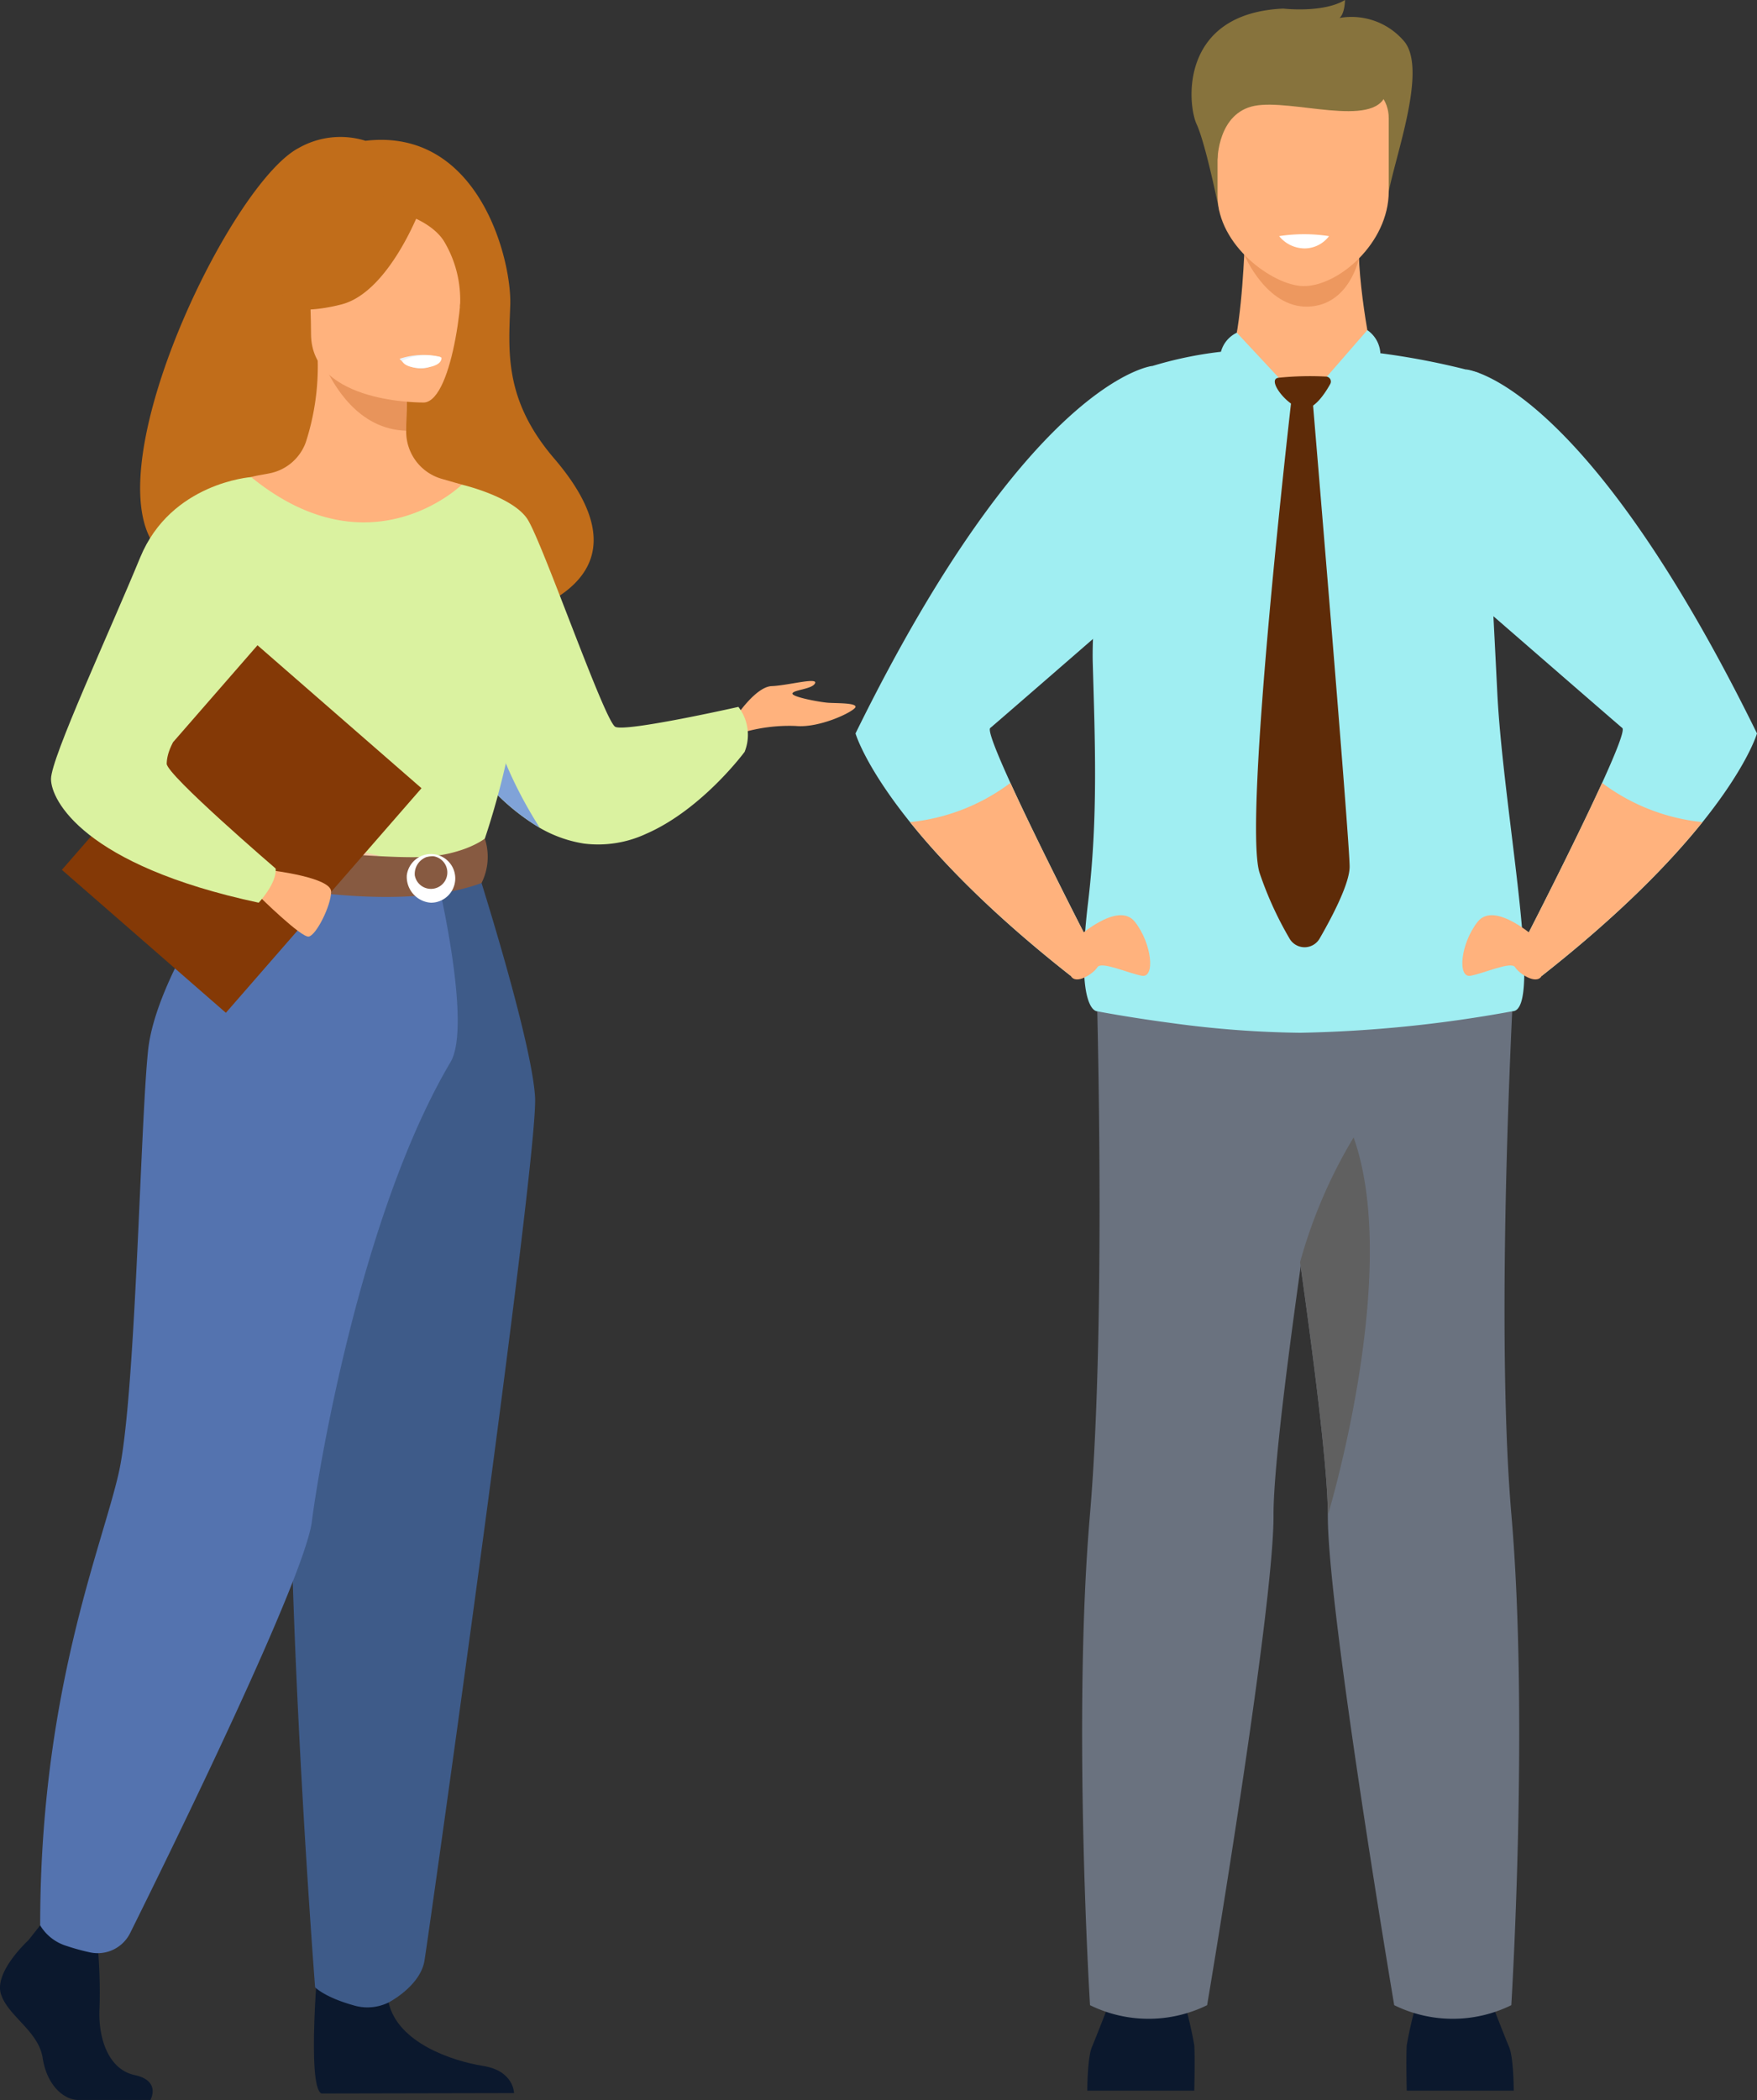 <svg xmlns="http://www.w3.org/2000/svg" xmlns:xlink="http://www.w3.org/1999/xlink" width="229.093" height="273.719" viewBox="0 0 229.093 273.719">
  <rect x="0" y="0" width="229.093" height="273.719" fill="#333333" stroke="none"/>
  <defs>
    <clipPath id="clip-path">
      <rect id="Rectangle_1147" data-name="Rectangle 1147" width="229.093" height="273.719" fill="none"/>
    </clipPath>
  </defs>
  <g id="Groupe_2195" data-name="Groupe 2195" transform="translate(0 -0.004)">
    <rect id="Rectangle_1145" data-name="Rectangle 1145" width="5.022" height="8.509" transform="translate(181.936 115.437)" fill="#eef6ff"/>
    <g id="Groupe_2194" data-name="Groupe 2194" transform="translate(0 0.004)">
      <g id="Groupe_2193" data-name="Groupe 2193" clip-path="url(#clip-path)">
        <path id="Tracé_4591" data-name="Tracé 4591" d="M709.745,1312.392s0-4.287.611-5.713,2.851-7.23,2.851-7.23h8.757a53.711,53.711,0,0,1,1.731,7.026c.1,1.731,0,5.916,0,5.916Z" transform="translate(-567.974 -1039.887)" fill="#0b182d"/>
        <path id="Tracé_4592" data-name="Tracé 4592" d="M932.037,1312.392s0-4.287-.611-5.713-2.851-7.23-2.851-7.23h-8.757a53.711,53.711,0,0,0-1.731,7.026c-.1,1.731,0,5.916,0,5.916Z" transform="translate(-734.664 -1039.887)" fill="#0b182d"/>
        <path id="Tracé_4593" data-name="Tracé 4593" d="M767.591,139.618s-.309,9.546-1.531,13.823l-9.671,6.746,36.4,5.448-8.682-12s-2.621-12.8-1.246-17.535-15.274,3.513-15.274,3.513" transform="translate(-605.302 -107.746)" fill="#ffb27d"/>
        <path id="Tracé_4594" data-name="Tracé 4594" d="M812.2,166.167s2.879,6.93,8.3,6.777,6.657-6.284,6.657-6.284Z" transform="translate(-649.967 -132.976)" fill="#ed985f"/>
        <path id="Tracé_4595" data-name="Tracé 4595" d="M781.43,27.584s-1.751-8.742-2.973-11.389-2.24-14.46,11.3-15.071c0,0,5.193.611,8.044-1.12,0,0,0,1.731-.713,2.342a9,9,0,0,1,8.35,2.953c3.666,4.073-2.443,18.329-2.138,21.69Z" transform="translate(-622.431 -0.004)" fill="#87733d"/>
        <path id="Tracé_4596" data-name="Tracé 4596" d="M805.937,81.762c-3.929-.069-11.161-5.3-11.161-11.78V59.872c0-2.366,1.65-4.3,3.666-4.3h14.99c2.016,0,3.666,1.936,3.666,4.3V69.41c0,6.793-6.655,12.431-11.161,12.352" transform="translate(-636.021 -44.472)" fill="#ffb27d"/>
        <path id="Tracé_4597" data-name="Tracé 4597" d="M792.773,56.1s.021-6.074,4.832-7.009,15.58,2.961,17.107-1.469-20.814-4.353-21.939-1.527,0,10,0,10" transform="translate(-634.018 -35.297)" fill="#87733d"/>
        <path id="Tracé_4598" data-name="Tracé 4598" d="M708.137,620.944s1.532,46.787-.759,73.483.017,63.847.017,63.847a17.326,17.326,0,0,0,15.27,0s8.711-51.573,8.656-63.847c-.059-13.071,9.481-71.443,9.481-71.443Z" transform="translate(-565.269 -496.912)" fill="#6a727f"/>
        <path id="Tracé_4599" data-name="Tracé 4599" d="M852.693,757.955a17.316,17.316,0,0,1-15.268,0s-8.71-51.573-8.655-63.847c.024-5.52-1.662-19.124-3.62-32.993-2.679-18.974-5.862-38.449-5.862-38.449l33.93-2.12s-2.8,46.868-.507,73.561-.018,63.847-.018,63.847" transform="translate(-655.636 -496.594)" fill="#6a727f"/>
        <path id="Tracé_4600" data-name="Tracé 4600" d="M763.37,314.891a169.8,169.8,0,0,1-27.662,2.8,133.8,133.8,0,0,1-16.988-1.3c-5.5-.73-9.452-1.5-9.452-1.5s-2.932.257-1.2-14.2c1.317-11,.9-20.938.611-31.16-.034-1.136-.009-2.481.061-3.977.562-11.917,4.167-33.372,6.913-34.523a50.275,50.275,0,0,1,11.3-2.258c0,.141,4.188,6.262,9.159,6.95,3.089-1.222,5.514-2.264,8.893-6.751a96.833,96.833,0,0,1,13.939,2.688s.519,2.273,2.48,41.7c.779,15.62,6.11,41.58,1.946,41.528" transform="translate(-566.194 -183.075)" fill="#a0eef2"/>
        <path id="Tracé_4601" data-name="Tracé 4601" d="M852.256,791.5c.024-5.52-1.662-19.124-3.62-32.993a65.3,65.3,0,0,1,6.98-16.258c6.263,17.565-3.36,49.251-3.36,49.251" transform="translate(-679.122 -593.99)" fill="#606060"/>
        <path id="Tracé_4602" data-name="Tracé 4602" d="M576.021,286.015c-.345.287.859,3.269,2.63,7.155,3.648,7.982,9.705,19.771,9.705,19.771a34.944,34.944,0,0,1-1.839,5.383c-10.191-8.007-16.762-14.819-20.957-20.043-5.9-7.347-7.106-11.56-7.106-11.56,22.692-46.19,38.661-47.892,38.661-47.892l-1.886,30.525s-18.158,15.788-19.209,16.661" transform="translate(-446.904 -191.123)" fill="#a0eef2"/>
        <path id="Tracé_4603" data-name="Tracé 4603" d="M698.766,600.317s5.5-5.091,7.739-2.24,2.647,7.332.916,7.026-5.3-1.935-5.8-1.12-2.79,2.372-3.483,1.135.631-4.8.631-4.8" transform="translate(-558.523 -477.918)" fill="#ffb27d"/>
        <path id="Tracé_4604" data-name="Tracé 4604" d="M616.823,530.647a34.95,34.95,0,0,1-1.839,5.383c-10.191-8.007-16.762-14.819-20.957-20.043a26.145,26.145,0,0,0,13.09-5.111c3.648,7.982,9.705,19.771,9.705,19.771" transform="translate(-475.372 -408.83)" fill="#ffb27d"/>
        <path id="Tracé_4605" data-name="Tracé 4605" d="M995.038,288.537s-1.21,4.213-7.105,11.56c-4.194,5.224-10.766,12.036-20.956,20.043a34.906,34.906,0,0,1-1.839-5.383s6.058-11.789,9.705-19.771c1.772-3.886,2.975-6.868,2.63-7.155-.816-.678-11.908-10.316-16.857-14.615l-2.352-2.047L957.13,241.1s15.216,1.249,37.908,47.439" transform="translate(-765.945 -192.94)" fill="#a0eef2"/>
        <path id="Tracé_4606" data-name="Tracé 4606" d="M964.286,600.317s-5.5-5.091-7.739-2.24-2.648,7.332-.917,7.026,5.3-1.935,5.8-1.12,2.79,2.372,3.483,1.135-.631-4.8-.631-4.8" transform="translate(-763.887 -477.918)" fill="#ffb27d"/>
        <path id="Tracé_4607" data-name="Tracé 4607" d="M997.208,530.647a34.95,34.95,0,0,0,1.839,5.383c10.191-8.007,16.762-14.819,20.956-20.043a26.146,26.146,0,0,1-13.09-5.111c-3.647,7.982-9.705,19.771-9.705,19.771" transform="translate(-798.017 -408.83)" fill="#ffb27d"/>
        <path id="Tracé_4608" data-name="Tracé 4608" d="M799.031,217.117a3.865,3.865,0,0,0-2.075,2.506s6.483,6.67,10.726,6.771Z" transform="translate(-637.765 -173.749)" fill="#a0eef2"/>
        <path id="Tracé_4609" data-name="Tracé 4609" d="M850.655,225.045l8.369-9.615a3.927,3.927,0,0,1,1.7,3.008s-6.473,6.861-10.072,6.606" transform="translate(-680.738 -172.399)" fill="#a0eef2"/>
        <path id="Tracé_4610" data-name="Tracé 4610" d="M824.537,259.83s-6.388,55.141-4.163,61.862a45.988,45.988,0,0,0,3.9,8.542,2.264,2.264,0,0,0,3.918-.008c1.7-2.945,3.913-7.206,3.913-9.369,0-3.5-4.847-61.075-4.847-61.075Z" transform="translate(-656.129 -207.892)" fill="#5e2b08"/>
        <path id="Tracé_4611" data-name="Tracé 4611" d="M832.651,245.583a40.269,40.269,0,0,1,6.211-.148.651.651,0,0,1,.5.967c-.659,1.186-2,3.242-3.409,3.242-1.974,0-5.052-3.924-3.3-4.06" transform="translate(-665.915 -196.348)" fill="#5e2b08"/>
        <path id="Tracé_4612" data-name="Tracé 4612" d="M834.979,153.036a4.3,4.3,0,0,0,3.361,1.6,4,4,0,0,0,3.142-1.6,21.322,21.322,0,0,0-6.5,0" transform="translate(-668.193 -122.258)" fill="#fff"/>
        <path id="Tracé_4613" data-name="Tracé 4613" d="M103.908,145.046c-.934-1.8,20.364-8.283,20.7,9.484,0,0,39.9-.981,20.847-23.218-6.6-7.7-5.917-14.063-5.719-19.989S135.63,88.175,120.863,89.91a11,11,0,0,0-8.694.93c-10.976,5.694-35.562,60.758-8.261,54.206" transform="translate(-73.204 -71.56)" fill="#c16d1a"/>
        <path id="Tracé_4614" data-name="Tracé 4614" d="M480.249,449.082s2.6-3.953,4.69-4.031,5.969-1.163,5.659-.388-2.713.853-2.946,1.318,3.566,1.163,4.651,1.24,3.643,0,3.566.543-4.611,2.791-7.809,2.481a21.689,21.689,0,0,0-7.152.93Z" transform="translate(-384.32 -355.621)" fill="#ffb27d"/>
        <path id="Tracé_4615" data-name="Tracé 4615" d="M330.941,351.08s-5.457,7.408-12.711,10.628l-.011,0a14.825,14.825,0,0,1-8.208,1.333A16.605,16.605,0,0,1,304.249,361a28.867,28.867,0,0,1-8.056-7.171c-.609-.76-1.15-1.5-1.626-2.182a35.466,35.466,0,0,1-2.347-3.826l1.845-31.568s6.6,1.531,8.543,4.477,10.077,26.394,11.472,27.092,16.048-2.6,16.048-2.6a5.963,5.963,0,0,1,.813,5.854" transform="translate(-233.849 -253.084)" fill="#daf2a0"/>
        <path id="Tracé_4616" data-name="Tracé 4616" d="M3.711,1258.3s-4.471,4.08-3.6,6.979,4.907,4.831,5.452,8.374,2.726,5.476,4.688,5.476h9.357s1.445-2.493-2.044-3.245-4.8-4.915-4.587-8.78a68.125,68.125,0,0,0-.327-9.018l-7.415-1.718Z" transform="translate(0 -1005.412)" fill="#0b182d"/>
        <path id="Tracé_4617" data-name="Tracé 4617" d="M205.526,1274.715s-1.608,17.284.355,18.25l25.118-.051s0-2.9-4.034-3.543-11.122-3.006-12.321-8.267-9.117-6.388-9.117-6.388" transform="translate(-163.976 -1020.093)" fill="#0b182d"/>
        <path id="Tracé_4618" data-name="Tracé 4618" d="M313.65,456.114a28.865,28.865,0,0,1-8.057-7.171c-.609-.76-1.15-1.5-1.626-2.182,1.385-6.544,3.416-15.541,2.976-9.844-.57,7.4,5.2,16.871,6.706,19.2" transform="translate(-243.251 -348.197)" fill="#80a3d8"/>
        <path id="Tracé_4619" data-name="Tracé 4619" d="M117.946,318.947c5.169-11.592,8.332-14.919,7.728-18.517-.449-2.678,1.368-49.927,1.368-49.927.613-.19,1.842-.36,2.515-.51a6.306,6.306,0,0,0,4.605-4.005,32.144,32.144,0,0,0,1.563-10.661l.662.13,11.133,2.2s-.253,3.5-.261,6.8c0,.028,0,.055,0,.082a6.4,6.4,0,0,0,4.621,6.192c1.406.406,2.63.753,2.63.753a102.089,102.089,0,0,1,4.869,23.661c.781,11.99-7.434,17.2.062,41.158,7.653,24.471-44.35,9.039-41.495,2.634" transform="translate(-94.296 -188.322)" fill="#ffb27d"/>
        <path id="Tracé_4620" data-name="Tracé 4620" d="M221.857,238.185s-.253,3.5-.261,6.8c-6.23-.175-9.523-5.859-10.872-9.009Z" transform="translate(-168.632 -188.844)" fill="#e8945b"/>
        <path id="Tracé_4621" data-name="Tracé 4621" d="M217.118,163.02s-14.74.243-14.75-8.938-1.919-15.333,7.491-15.877,11.243,2.958,11.992,6.022-.9,18.494-4.733,18.794" transform="translate(-161.813 -110.554)" fill="#ffb27d"/>
        <path id="Tracé_4622" data-name="Tracé 4622" d="M197.586,129.263s-4.036,10.772-10.229,12.364-8.88-.067-8.88-.067a17.539,17.539,0,0,0,5.737-10.362s10.328-7.063,13.373-1.936" transform="translate(-142.826 -101.95)" fill="#c16d1a"/>
        <path id="Tracé_4623" data-name="Tracé 4623" d="M269.136,134.645s2.993,1.119,4.224,3.3a14.841,14.841,0,0,1,1.992,8.429s3.041-7.321-.377-11.463c-3.623-4.391-5.84-.267-5.84-.267" transform="translate(-215.376 -106.345)" fill="#c16d1a"/>
        <path id="Tracé_4624" data-name="Tracé 4624" d="M260.819,232.086a3.7,3.7,0,0,0,3.052,1.242,2.709,2.709,0,0,0,2.271-1.5,9.9,9.9,0,0,0-5.323.258" transform="translate(-208.721 -185.316)" fill="#ebf3fa"/>
        <path id="Tracé_4625" data-name="Tracé 4625" d="M110.612,332.2a100.034,100.034,0,0,0,0,11.61c.249,4.2,4.495,9.82,5.1,11.211,1.511,3.488,3.216,4.056,3.216,4.056l13.188,3.233,4.637,1.135,14.623-4.368s6.66-18.59,3.986-29.055a80.44,80.44,0,0,0-6.76-17.732s-11.932,11.684-27.469-.991Z" transform="translate(-88.385 -249.115)" fill="#daf2a0"/>
        <path id="Tracé_4626" data-name="Tracé 4626" d="M130.6,465.623c.249,4.2.635,8.107,1.237,9.5,1.512,3.488,3.216,4.056,3.216,4.056l13.188,3.233,5.728-1.684s-19.121-2.9-17-19.348Z" transform="translate(-104.517 -369.218)" fill="#f2ccaa"/>
        <path id="Tracé_4627" data-name="Tracé 4627" d="M213.487,564.615s7.241,22.541,7.707,30.215-13.843,109.021-14.418,112.557c-.543,3.333-4.682,5.458-4.682,5.458a6.263,6.263,0,0,1-4.62.356c-3.77-1.064-4.961-2.339-4.961-2.339s-5.637-72.279-2.148-98.1a408.914,408.914,0,0,0,3.529-48.148Z" transform="translate(-151.427 -451.835)" fill="#3e5b89"/>
        <path id="Tracé_4628" data-name="Tracé 4628" d="M52.362,561.251s-11.046,14.821-12.076,24.841-1.616,45.213-3.81,54.98S26.221,669.635,26.221,700.1a6.078,6.078,0,0,0,3.425,2.676,28.182,28.182,0,0,0,3.012.833,4.735,4.735,0,0,0,5.3-2.514c5.45-10.973,22.809-46.362,23.7-53.708.63-5.2,6.111-39.606,18.067-59.8,2.87-4.847-1.762-24.123-1.762-24.123Z" transform="translate(-20.983 -449.143)" fill="#5473af"/>
        <path id="Tracé_4629" data-name="Tracé 4629" d="M262.459,232.607s.255,1.082,2.946.915c0,0,2.26-.14,2.191-1.329a7.27,7.27,0,0,0-5.137.414" transform="translate(-210.033 -185.591)" fill="#fff"/>
        <path id="Tracé_4630" data-name="Tracé 4630" d="M182.655,547.2s-2.907,2.3-8.682,2.416c-6.9.139-23.992-1.759-23.992-1.759a14.138,14.138,0,0,0-.728,4.363s20.877,5.266,32.973.769a7.645,7.645,0,0,0,.43-5.789" transform="translate(-119.439 -437.894)" fill="#875a41"/>
        <path id="Tracé_4631" data-name="Tracé 4631" d="M265.541,556.942a3.172,3.172,0,1,1,3.148,3.563,3.378,3.378,0,0,1-3.148-3.562m1.043,0a2.139,2.139,0,1,0,2.1-2.519,2.343,2.343,0,0,0-2.1,2.519" transform="translate(-212.5 -442.843)" fill="#fff"/>
        <rect id="Rectangle_1146" data-name="Rectangle 1146" width="38.822" height="28.361" transform="matrix(0.657, -0.754, 0.754, 0.657, 8.068, 113.378)" fill="#843906"/>
        <path id="Tracé_4632" data-name="Tracé 4632" d="M171.1,567.95s7.837.916,7.812,2.777-1.953,5.682-2.921,5.852-6.378-5.168-6.378-5.168Z" transform="translate(-135.734 -454.504)" fill="#ffb27d"/>
        <path id="Tracé_4633" data-name="Tracé 4633" d="M59.4,311.3s-10.463.733-14.474,10.483S33.3,347.9,33.3,350.652s4.251,11.243,27.08,16.124c0,0,2.361-2.484,2.218-4.448,0,0-14.251-12.24-14.212-13.671.073-2.706,2.336-6.278,14.848-18.794,3.4-3.4-3.839-18.569-3.839-18.569" transform="translate(-26.65 -249.115)" fill="#daf2a0"/>
      </g>
    </g>
  </g>
</svg>

